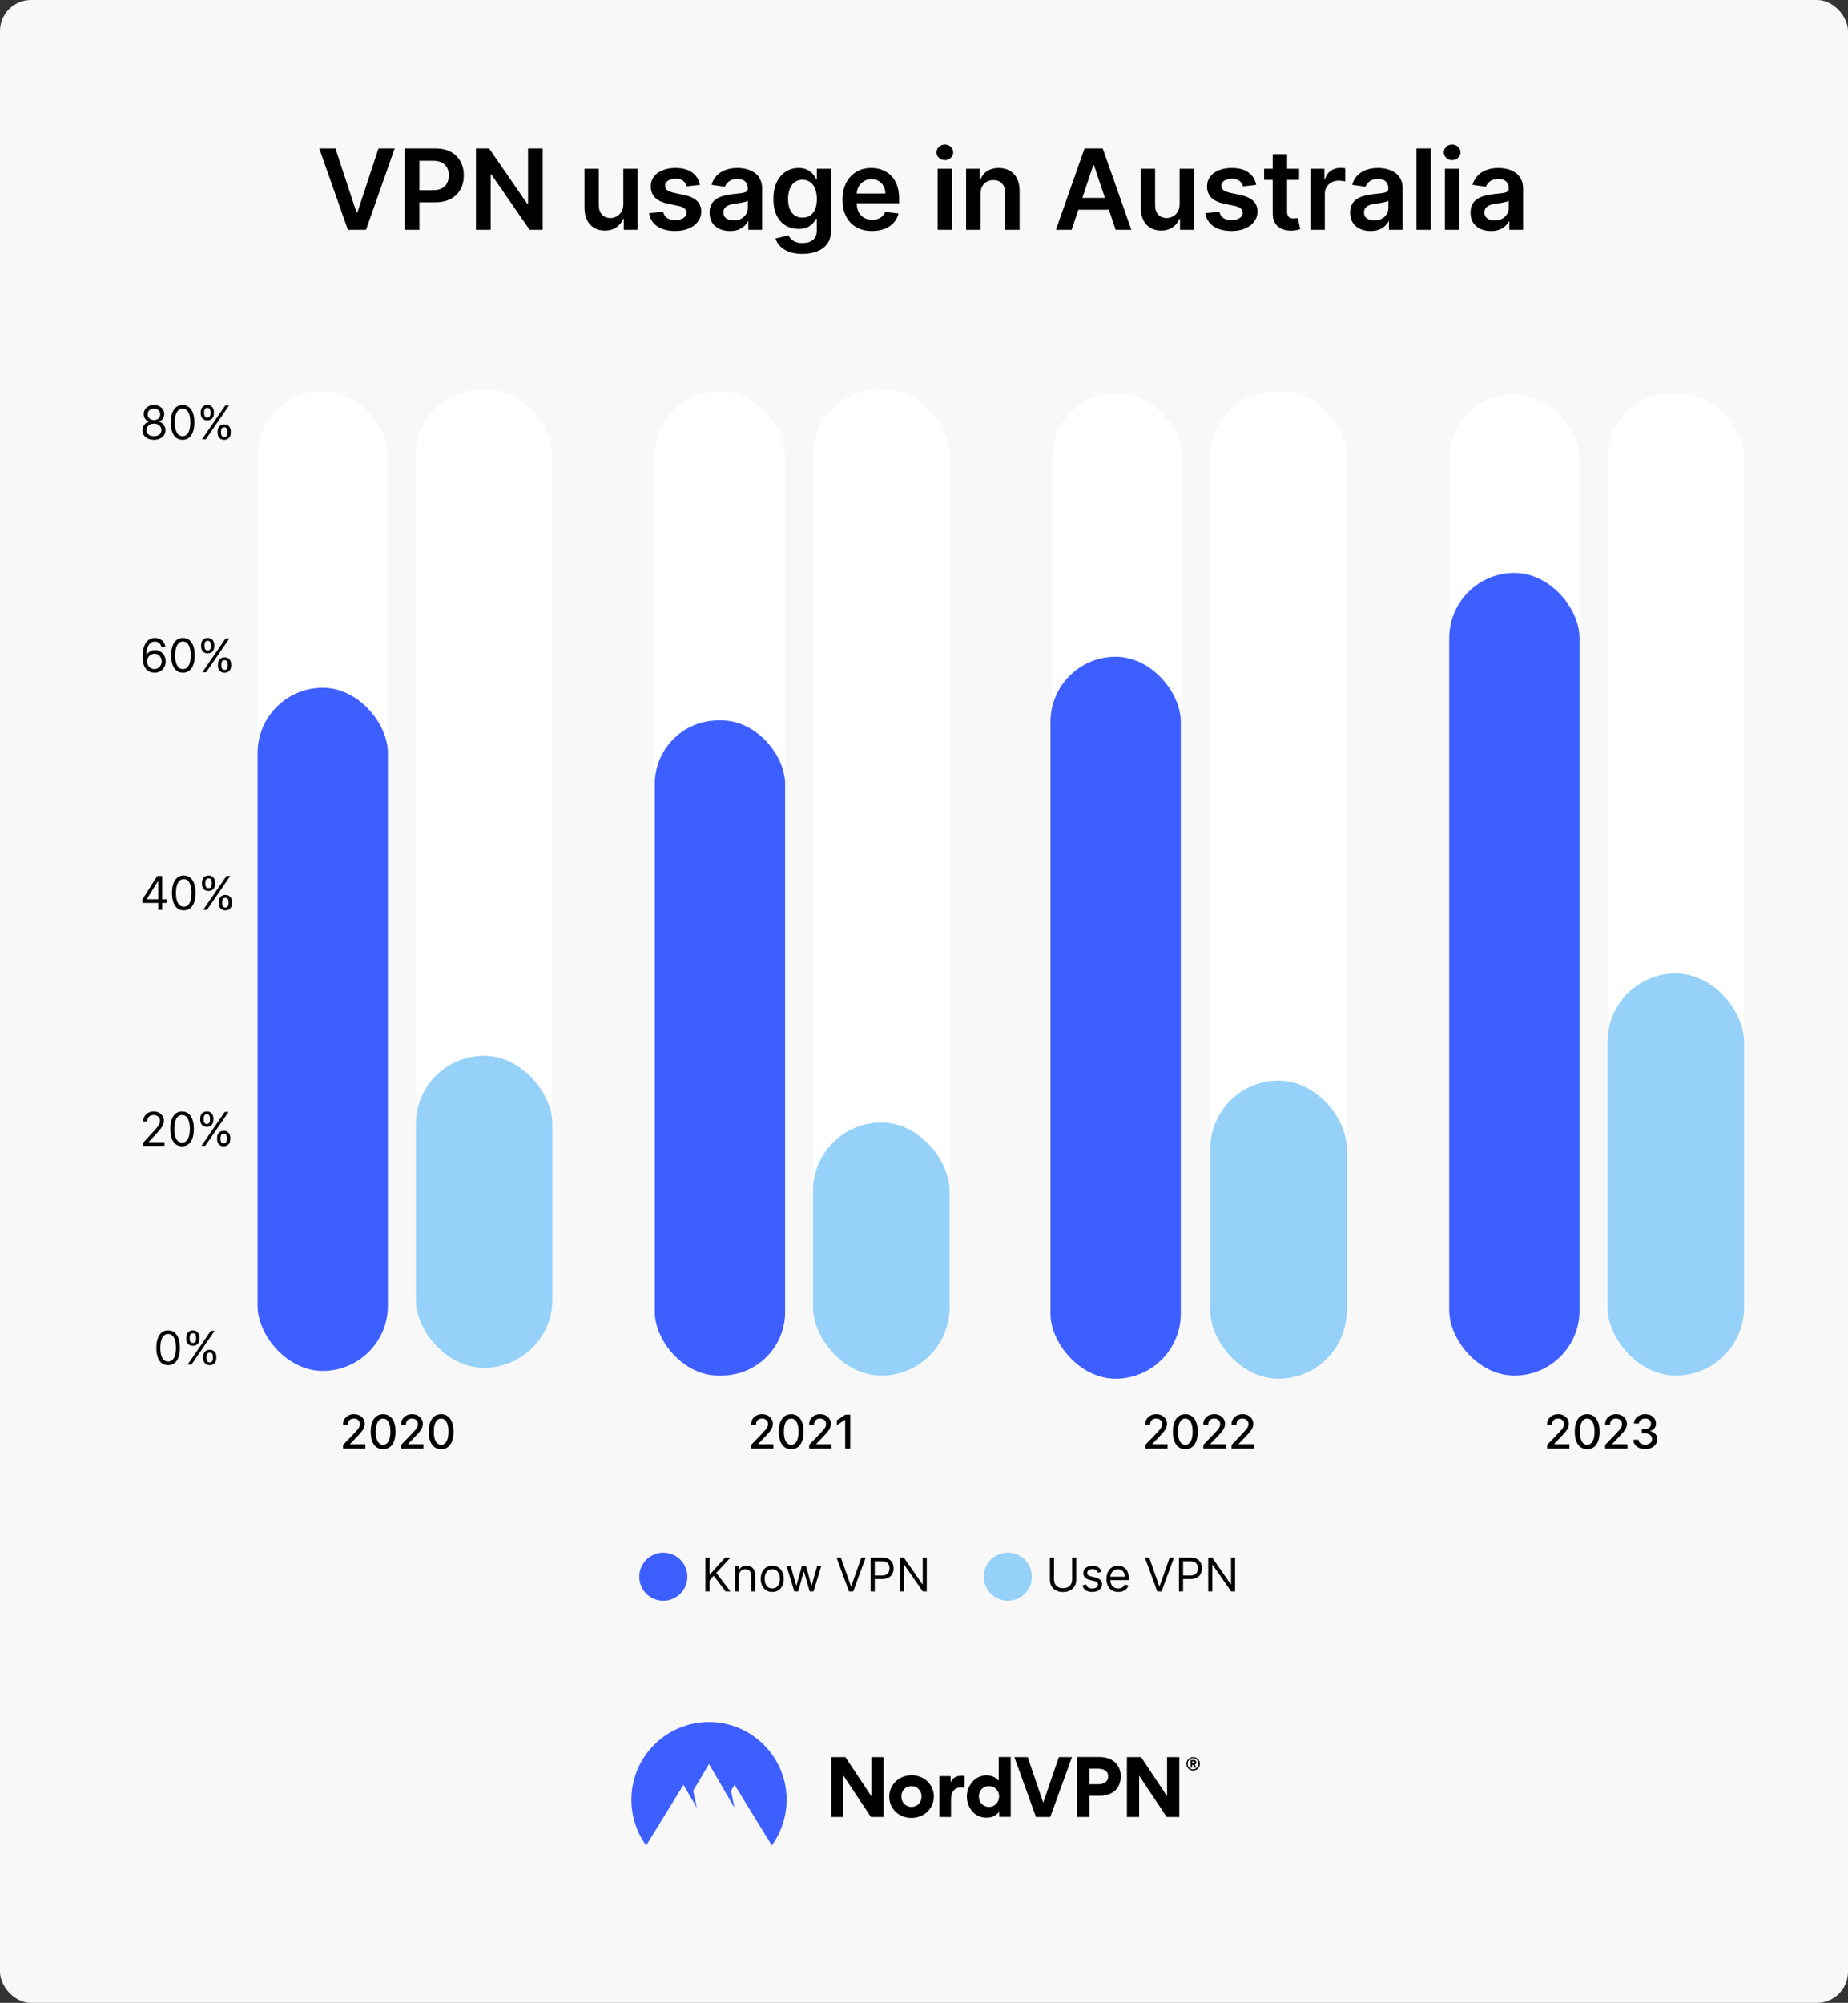 <svg fill="none" height="1290" viewBox="0 0 1191 1290" width="1191" xmlns="http://www.w3.org/2000/svg"><rect x="0" y="0" width="1191" height="1290" fill="#333333" stroke="none"/><rect fill="#f8f8f8" height="1290" rx="20" width="1191"/><path d="M216.17 95.636 229.798 136.852H230.335L243.938 95.636H254.369L235.909 148H224.199L205.764 95.636H216.17ZM260.834 148V95.636H280.471C284.493 95.636 287.868 96.386 290.596 97.886 293.34 99.386 295.411 101.449 296.809 104.074 298.224 106.682 298.931 109.648 298.931 112.972 298.931 116.33 298.224 119.312 296.809 121.92 295.394 124.528 293.306 126.582 290.545 128.082 287.783 129.565 284.383 130.307 280.343 130.307H267.329V122.509H279.064C281.417 122.509 283.343 122.099 284.843 121.281 286.343 120.463 287.451 119.338 288.167 117.906 288.9 116.474 289.266 114.83 289.266 112.972 289.266 111.114 288.9 109.477 288.167 108.062 287.451 106.648 286.334 105.548 284.817 104.764 283.317 103.963 281.383 103.562 279.013 103.562H270.32V148H260.834ZM349.77 95.636V148H341.332L316.659 112.332H316.224V148H306.738V95.636H315.227L339.875 131.33H340.335V95.636H349.77ZM401.723 131.483V108.727H410.979V148H402.004V141.02H401.595C400.709 143.219 399.251 145.017 397.223 146.415 395.212 147.812 392.732 148.511 389.783 148.511 387.209 148.511 384.933 147.94 382.956 146.798 380.996 145.639 379.462 143.96 378.354 141.761 377.246 139.545 376.692 136.869 376.692 133.733V108.727H385.947V132.301C385.947 134.79 386.629 136.767 387.993 138.233 389.357 139.699 391.146 140.432 393.362 140.432 394.726 140.432 396.047 140.099 397.325 139.435 398.604 138.77 399.652 137.781 400.47 136.469 401.305 135.139 401.723 133.477 401.723 131.483ZM451.104 119.108 442.667 120.028C442.428 119.176 442.01 118.375 441.414 117.625 440.834 116.875 440.05 116.27 439.062 115.81 438.073 115.349 436.863 115.119 435.431 115.119 433.505 115.119 431.885 115.537 430.573 116.372 429.277 117.207 428.638 118.29 428.655 119.619 428.638 120.761 429.056 121.69 429.908 122.406 430.777 123.122 432.209 123.71 434.204 124.17L440.902 125.602C444.618 126.403 447.38 127.673 449.187 129.412 451.01 131.151 451.931 133.426 451.948 136.239 451.931 138.71 451.206 140.892 449.775 142.784 448.36 144.659 446.391 146.125 443.868 147.182 441.346 148.239 438.448 148.767 435.175 148.767 430.368 148.767 426.499 147.761 423.567 145.75 420.635 143.722 418.888 140.901 418.326 137.287L427.351 136.418C427.76 138.19 428.63 139.528 429.959 140.432 431.289 141.335 433.019 141.787 435.15 141.787 437.349 141.787 439.113 141.335 440.442 140.432 441.789 139.528 442.462 138.412 442.462 137.082 442.462 135.957 442.027 135.028 441.158 134.295 440.306 133.562 438.976 133 437.17 132.608L430.471 131.202C426.704 130.418 423.917 129.097 422.11 127.239 420.303 125.364 419.408 122.994 419.425 120.131 419.408 117.71 420.064 115.614 421.394 113.841 422.741 112.051 424.607 110.67 426.993 109.699 429.397 108.71 432.167 108.216 435.303 108.216 439.905 108.216 443.527 109.196 446.17 111.156 448.829 113.116 450.474 115.767 451.104 119.108ZM470.449 148.793C467.961 148.793 465.719 148.349 463.725 147.463 461.747 146.56 460.179 145.23 459.02 143.474 457.878 141.719 457.307 139.554 457.307 136.98 457.307 134.764 457.716 132.932 458.534 131.483 459.353 130.034 460.469 128.875 461.884 128.006 463.299 127.136 464.892 126.48 466.665 126.037 468.455 125.577 470.304 125.244 472.213 125.04 474.515 124.801 476.381 124.588 477.813 124.401 479.245 124.196 480.284 123.889 480.932 123.48 481.597 123.054 481.929 122.398 481.929 121.511V121.358C481.929 119.432 481.358 117.94 480.216 116.884 479.074 115.827 477.429 115.298 475.282 115.298 473.015 115.298 471.216 115.793 469.887 116.781 468.574 117.77 467.688 118.937 467.228 120.284L458.586 119.057C459.267 116.67 460.392 114.676 461.961 113.074 463.529 111.455 465.446 110.244 467.713 109.443 469.98 108.625 472.486 108.216 475.23 108.216 477.122 108.216 479.006 108.438 480.881 108.881 482.756 109.324 484.469 110.057 486.02 111.08 487.571 112.085 488.816 113.457 489.753 115.196 490.708 116.935 491.185 119.108 491.185 121.716V148H482.287V142.605H481.98C481.418 143.696 480.625 144.719 479.603 145.673 478.597 146.611 477.327 147.369 475.793 147.949 474.276 148.511 472.495 148.793 470.449 148.793ZM472.853 141.991C474.711 141.991 476.321 141.625 477.685 140.892 479.049 140.142 480.097 139.153 480.83 137.926 481.58 136.699 481.955 135.361 481.955 133.912V129.284C481.665 129.523 481.171 129.744 480.472 129.949 479.79 130.153 479.023 130.332 478.171 130.486 477.319 130.639 476.475 130.776 475.64 130.895 474.804 131.014 474.08 131.116 473.466 131.202 472.086 131.389 470.85 131.696 469.759 132.122 468.668 132.548 467.807 133.145 467.176 133.912 466.546 134.662 466.23 135.634 466.23 136.827 466.23 138.531 466.853 139.818 468.097 140.688 469.341 141.557 470.926 141.991 472.853 141.991ZM517.139 163.545C513.816 163.545 510.96 163.094 508.574 162.19 506.188 161.304 504.27 160.111 502.821 158.611 501.372 157.111 500.367 155.449 499.804 153.625L508.139 151.605C508.514 152.372 509.06 153.131 509.776 153.881 510.492 154.648 511.455 155.278 512.665 155.773 513.892 156.284 515.435 156.54 517.293 156.54 519.918 156.54 522.091 155.901 523.813 154.622 525.534 153.361 526.395 151.281 526.395 148.384V140.943H525.935C525.458 141.898 524.759 142.878 523.838 143.884 522.935 144.889 521.733 145.733 520.233 146.415 518.75 147.097 516.884 147.438 514.634 147.438 511.617 147.438 508.881 146.73 506.426 145.315 503.989 143.884 502.046 141.753 500.597 138.923 499.165 136.077 498.449 132.514 498.449 128.236 498.449 123.923 499.165 120.284 500.597 117.318 502.046 114.335 503.997 112.077 506.452 110.543 508.906 108.991 511.642 108.216 514.659 108.216 516.96 108.216 518.852 108.608 520.335 109.392 521.835 110.159 523.029 111.088 523.915 112.179 524.801 113.253 525.475 114.267 525.935 115.222H526.446V108.727H535.574V148.639C535.574 151.997 534.773 154.776 533.171 156.974 531.568 159.173 529.378 160.818 526.6 161.909 523.821 163 520.668 163.545 517.139 163.545ZM517.216 140.176C519.176 140.176 520.847 139.699 522.227 138.744 523.608 137.79 524.656 136.418 525.372 134.628 526.088 132.838 526.446 130.69 526.446 128.185 526.446 125.713 526.088 123.548 525.372 121.69 524.673 119.832 523.634 118.392 522.253 117.369 520.889 116.33 519.21 115.81 517.216 115.81 515.154 115.81 513.432 116.347 512.051 117.42 510.671 118.494 509.631 119.969 508.932 121.844 508.233 123.702 507.884 125.815 507.884 128.185 507.884 130.588 508.233 132.693 508.932 134.5 509.648 136.29 510.696 137.687 512.077 138.693 513.475 139.682 515.188 140.176 517.216 140.176ZM562.014 148.767C558.077 148.767 554.676 147.949 551.812 146.312 548.966 144.659 546.776 142.324 545.241 139.307 543.707 136.273 542.94 132.702 542.94 128.594 542.94 124.554 543.707 121.009 545.241 117.957 546.793 114.889 548.957 112.503 551.736 110.798 554.514 109.077 557.778 108.216 561.528 108.216 563.949 108.216 566.233 108.608 568.381 109.392 570.545 110.159 572.455 111.352 574.108 112.972 575.778 114.591 577.091 116.653 578.045 119.159 579 121.648 579.477 124.614 579.477 128.057V130.895H547.287V124.656H570.605C570.588 122.884 570.205 121.307 569.455 119.926 568.705 118.528 567.656 117.429 566.31 116.628 564.98 115.827 563.429 115.426 561.656 115.426 559.764 115.426 558.102 115.886 556.67 116.807 555.239 117.71 554.122 118.903 553.321 120.386 552.537 121.852 552.136 123.463 552.119 125.219V130.665C552.119 132.949 552.537 134.909 553.372 136.545 554.207 138.165 555.375 139.409 556.875 140.278 558.375 141.131 560.131 141.557 562.142 141.557 563.489 141.557 564.707 141.369 565.798 140.994 566.889 140.602 567.835 140.031 568.636 139.281 569.437 138.531 570.043 137.602 570.452 136.494L579.094 137.466C578.548 139.75 577.508 141.744 575.974 143.449 574.457 145.136 572.514 146.449 570.145 147.386 567.776 148.307 565.065 148.767 562.014 148.767ZM604.303 148V108.727H613.559V148H604.303ZM608.956 103.153C607.49 103.153 606.229 102.668 605.172 101.696 604.115 100.707 603.587 99.523 603.587 98.142 603.587 96.744 604.115 95.56 605.172 94.588 606.229 93.599 607.49 93.105 608.956 93.105 610.439 93.105 611.701 93.599 612.74 94.588 613.797 95.56 614.326 96.744 614.326 98.142 614.326 99.523 613.797 100.707 612.74 101.696 611.701 102.668 610.439 103.153 608.956 103.153ZM631.9 124.989V148H622.644V108.727H631.491V115.401H631.951C632.855 113.202 634.295 111.455 636.272 110.159 638.266 108.864 640.73 108.216 643.661 108.216 646.372 108.216 648.732 108.795 650.744 109.955 652.772 111.114 654.34 112.793 655.448 114.991 656.573 117.19 657.127 119.858 657.11 122.994V148H647.855V124.426C647.855 121.801 647.173 119.747 645.809 118.264 644.462 116.781 642.596 116.04 640.21 116.04 638.59 116.04 637.15 116.398 635.889 117.114 634.644 117.812 633.664 118.827 632.948 120.156 632.249 121.486 631.9 123.097 631.9 124.989ZM690.648 148H680.523L698.958 95.636H710.668L729.128 148H719.003L705.018 106.375H704.608L690.648 148ZM690.981 127.469H718.594V135.088H690.981V127.469ZM760.216 131.483V108.727H769.471V148H760.497V141.02H760.088C759.201 143.219 757.744 145.017 755.716 146.415 753.704 147.812 751.224 148.511 748.275 148.511 745.701 148.511 743.426 147.94 741.448 146.798 739.488 145.639 737.954 143.96 736.846 141.761 735.738 139.545 735.184 136.869 735.184 133.733V108.727H744.44V132.301C744.44 134.79 745.122 136.767 746.485 138.233 747.849 139.699 749.639 140.432 751.855 140.432 753.218 140.432 754.539 140.099 755.818 139.435 757.096 138.77 758.144 137.781 758.963 136.469 759.798 135.139 760.216 133.477 760.216 131.483ZM809.597 119.108 801.159 120.028C800.921 119.176 800.503 118.375 799.906 117.625 799.327 116.875 798.543 116.27 797.554 115.81 796.565 115.349 795.355 115.119 793.923 115.119 791.997 115.119 790.378 115.537 789.065 116.372 787.77 117.207 787.131 118.29 787.148 119.619 787.131 120.761 787.548 121.69 788.401 122.406 789.27 123.122 790.702 123.71 792.696 124.17L799.395 125.602C803.111 126.403 805.872 127.673 807.679 129.412 809.503 131.151 810.423 133.426 810.44 136.239 810.423 138.71 809.699 140.892 808.267 142.784 806.852 144.659 804.884 146.125 802.361 147.182 799.838 148.239 796.94 148.767 793.668 148.767 788.861 148.767 784.992 147.761 782.06 145.75 779.128 143.722 777.381 140.901 776.818 137.287L785.844 136.418C786.253 138.19 787.122 139.528 788.452 140.432 789.781 141.335 791.511 141.787 793.642 141.787 795.841 141.787 797.605 141.335 798.935 140.432 800.281 139.528 800.955 138.412 800.955 137.082 800.955 135.957 800.52 135.028 799.651 134.295 798.798 133.562 797.469 133 795.662 132.608L788.963 131.202C785.196 130.418 782.409 129.097 780.602 127.239 778.796 125.364 777.901 122.994 777.918 120.131 777.901 117.71 778.557 115.614 779.886 113.841 781.233 112.051 783.1 110.67 785.486 109.699 787.889 108.71 790.659 108.216 793.796 108.216 798.398 108.216 802.02 109.196 804.662 111.156 807.321 113.116 808.966 115.767 809.597 119.108ZM837.251 108.727V115.886H814.675V108.727H837.251ZM820.249 99.318H829.504V136.188C829.504 137.432 829.692 138.386 830.067 139.051 830.459 139.699 830.97 140.142 831.601 140.381 832.231 140.619 832.93 140.739 833.697 140.739 834.277 140.739 834.805 140.696 835.283 140.611 835.777 140.526 836.152 140.449 836.408 140.381L837.967 147.616C837.473 147.787 836.766 147.974 835.845 148.179 834.942 148.384 833.834 148.503 832.521 148.537 830.203 148.605 828.115 148.256 826.257 147.489 824.399 146.705 822.925 145.494 821.834 143.858 820.76 142.222 820.231 140.176 820.249 137.722V99.318ZM844.56 148V108.727H853.535V115.273H853.944C854.66 113.006 855.887 111.259 857.625 110.031 859.381 108.787 861.384 108.165 863.634 108.165 864.145 108.165 864.716 108.19 865.347 108.241 865.995 108.276 866.532 108.335 866.958 108.42V116.935C866.566 116.798 865.944 116.679 865.091 116.577 864.256 116.457 863.446 116.398 862.662 116.398 860.975 116.398 859.458 116.764 858.111 117.497 856.782 118.213 855.733 119.21 854.966 120.489 854.199 121.767 853.816 123.241 853.816 124.912V148H844.56ZM883.273 148.793C880.784 148.793 878.543 148.349 876.549 147.463 874.571 146.56 873.003 145.23 871.844 143.474 870.702 141.719 870.131 139.554 870.131 136.98 870.131 134.764 870.54 132.932 871.358 131.483 872.176 130.034 873.293 128.875 874.708 128.006 876.122 127.136 877.716 126.48 879.489 126.037 881.279 125.577 883.128 125.244 885.037 125.04 887.338 124.801 889.205 124.588 890.637 124.401 892.068 124.196 893.108 123.889 893.756 123.48 894.421 123.054 894.753 122.398 894.753 121.511V121.358C894.753 119.432 894.182 117.94 893.04 116.884 891.898 115.827 890.253 115.298 888.105 115.298 885.838 115.298 884.04 115.793 882.711 116.781 881.398 117.77 880.512 118.937 880.051 120.284L871.409 119.057C872.091 116.67 873.216 114.676 874.784 113.074 876.353 111.455 878.27 110.244 880.537 109.443 882.804 108.625 885.31 108.216 888.054 108.216 889.946 108.216 891.83 108.438 893.705 108.881 895.58 109.324 897.293 110.057 898.844 111.08 900.395 112.085 901.639 113.457 902.577 115.196 903.532 116.935 904.009 119.108 904.009 121.716V148H895.111V142.605H894.804C894.242 143.696 893.449 144.719 892.426 145.673 891.421 146.611 890.151 147.369 888.617 147.949 887.1 148.511 885.318 148.793 883.273 148.793ZM885.676 141.991C887.534 141.991 889.145 141.625 890.509 140.892 891.872 140.142 892.921 139.153 893.654 137.926 894.404 136.699 894.779 135.361 894.779 133.912V129.284C894.489 129.523 893.995 129.744 893.296 129.949 892.614 130.153 891.847 130.332 890.995 130.486 890.142 130.639 889.299 130.776 888.463 130.895 887.628 131.014 886.904 131.116 886.29 131.202 884.909 131.389 883.674 131.696 882.583 132.122 881.492 132.548 880.631 133.145 880 133.912 879.37 134.662 879.054 135.634 879.054 136.827 879.054 138.531 879.676 139.818 880.921 140.688 882.165 141.557 883.75 141.991 885.676 141.991ZM922.139 95.636V148H912.884V95.636H922.139ZM931.225 148V108.727H940.481V148H931.225ZM935.878 103.153C934.413 103.153 933.151 102.668 932.094 101.696 931.038 100.707 930.509 99.523 930.509 98.142 930.509 96.744 931.038 95.56 932.094 94.588 933.151 93.599 934.413 93.105 935.878 93.105 937.361 93.105 938.623 93.599 939.663 94.588 940.719 95.56 941.248 96.744 941.248 98.142 941.248 99.523 940.719 100.707 939.663 101.696 938.623 102.668 937.361 103.153 935.878 103.153ZM960.868 148.793C958.379 148.793 956.137 148.349 954.143 147.463 952.166 146.56 950.598 145.23 949.439 143.474 948.297 141.719 947.726 139.554 947.726 136.98 947.726 134.764 948.135 132.932 948.953 131.483 949.771 130.034 950.887 128.875 952.302 128.006 953.717 127.136 955.311 126.48 957.084 126.037 958.873 125.577 960.723 125.244 962.632 125.04 964.933 124.801 966.799 124.588 968.231 124.401 969.663 124.196 970.703 123.889 971.351 123.48 972.015 123.054 972.348 122.398 972.348 121.511V121.358C972.348 119.432 971.777 117.94 970.635 116.884 969.493 115.827 967.848 115.298 965.7 115.298 963.433 115.298 961.635 115.793 960.305 116.781 958.993 117.77 958.106 118.937 957.646 120.284L949.004 119.057C949.686 116.67 950.811 114.676 952.379 113.074 953.947 111.455 955.865 110.244 958.132 109.443 960.399 108.625 962.905 108.216 965.649 108.216 967.541 108.216 969.424 108.438 971.299 108.881 973.174 109.324 974.887 110.057 976.439 111.08 977.99 112.085 979.234 113.457 980.172 115.196 981.126 116.935 981.603 119.108 981.603 121.716V148H972.706V142.605H972.399C971.836 143.696 971.044 144.719 970.021 145.673 969.015 146.611 967.745 147.369 966.211 147.949 964.694 148.511 962.913 148.793 960.868 148.793ZM963.271 141.991C965.129 141.991 966.74 141.625 968.103 140.892 969.467 140.142 970.515 139.153 971.248 137.926 971.998 136.699 972.373 135.361 972.373 133.912V129.284C972.084 129.523 971.589 129.744 970.89 129.949 970.209 130.153 969.441 130.332 968.589 130.486 967.737 130.639 966.893 130.776 966.058 130.895 965.223 131.014 964.498 131.116 963.885 131.202 962.504 131.389 961.268 131.696 960.177 132.122 959.086 132.548 958.226 133.145 957.595 133.912 956.964 134.662 956.649 135.634 956.649 136.827 956.649 138.531 957.271 139.818 958.515 140.688 959.76 141.557 961.345 141.991 963.271 141.991Z" fill="#000000"/><path d="M221.099 933V930.614L228.482 922.964C229.27 922.134 229.92 921.406 230.431 920.781 230.95 920.148 231.337 919.548 231.592 918.98 231.848 918.412 231.976 917.808 231.976 917.169 231.976 916.445 231.805 915.82 231.464 915.294 231.124 914.761 230.658 914.353 230.069 914.069 229.479 913.778 228.815 913.632 228.077 913.632 227.295 913.632 226.614 913.792 226.031 914.112 225.449 914.431 225.001 914.882 224.689 915.464 224.376 916.047 224.22 916.729 224.22 917.51H221.077C221.077 916.182 221.383 915.021 221.994 914.026 222.604 913.032 223.442 912.261 224.508 911.714 225.573 911.161 226.784 910.884 228.141 910.884 229.511 910.884 230.719 911.157 231.763 911.704 232.814 912.244 233.634 912.982 234.224 913.92 234.813 914.85 235.108 915.901 235.108 917.073 235.108 917.883 234.955 918.675 234.65 919.449 234.352 920.223 233.83 921.086 233.084 922.038 232.338 922.982 231.301 924.129 229.973 925.479L225.637 930.017V930.177H235.46V933H221.099ZM246.913 933.362C245.23 933.355 243.792 932.911 242.598 932.031 241.405 931.15 240.493 929.868 239.86 928.185 239.228 926.501 238.912 924.474 238.912 922.102 238.912 919.737 239.228 917.716 239.86 916.04 240.5 914.364 241.416 913.085 242.609 912.205 243.809 911.324 245.244 910.884 246.913 910.884 248.582 910.884 250.013 911.327 251.206 912.215 252.4 913.096 253.312 914.374 253.944 916.05 254.583 917.719 254.903 919.737 254.903 922.102 254.903 924.481 254.587 926.512 253.955 928.195 253.323 929.871 252.41 931.153 251.217 932.041 250.024 932.922 248.589 933.362 246.913 933.362ZM246.913 930.518C248.39 930.518 249.544 929.797 250.375 928.355 251.213 926.913 251.632 924.829 251.632 922.102 251.632 920.29 251.441 918.76 251.057 917.51 250.681 916.253 250.137 915.301 249.427 914.655 248.724 914.001 247.886 913.675 246.913 913.675 245.443 913.675 244.289 914.399 243.451 915.848 242.613 917.297 242.19 919.381 242.183 922.102 242.183 923.92 242.371 925.457 242.748 926.714 243.131 927.964 243.674 928.913 244.378 929.559 245.081 930.198 245.926 930.518 246.913 930.518ZM258.502 933V930.614L265.885 922.964C266.674 922.134 267.323 921.406 267.835 920.781 268.353 920.148 268.74 919.548 268.996 918.98 269.252 918.412 269.38 917.808 269.38 917.169 269.38 916.445 269.209 915.82 268.868 915.294 268.527 914.761 268.062 914.353 267.473 914.069 266.883 913.778 266.219 913.632 265.48 913.632 264.699 913.632 264.017 913.792 263.435 914.112 262.853 914.431 262.405 914.882 262.093 915.464 261.78 916.047 261.624 916.729 261.624 917.51H258.481C258.481 916.182 258.786 915.021 259.397 914.026 260.008 913.032 260.846 912.261 261.911 911.714 262.977 911.161 264.188 910.884 265.544 910.884 266.915 910.884 268.122 911.157 269.166 911.704 270.218 912.244 271.038 912.982 271.627 913.92 272.217 914.85 272.512 915.901 272.512 917.073 272.512 917.883 272.359 918.675 272.054 919.449 271.755 920.223 271.233 921.086 270.487 922.038 269.742 922.982 268.705 924.129 267.377 925.479L263.041 930.017V930.177H272.863V933H258.502ZM284.317 933.362C282.633 933.355 281.195 932.911 280.002 932.031 278.809 931.15 277.896 929.868 277.264 928.185 276.632 926.501 276.316 924.474 276.316 922.102 276.316 919.737 276.632 917.716 277.264 916.04 277.903 914.364 278.82 913.085 280.013 912.205 281.213 911.324 282.648 910.884 284.317 910.884 285.986 910.884 287.417 911.327 288.61 912.215 289.803 913.096 290.716 914.374 291.348 916.05 291.987 917.719 292.307 919.737 292.307 922.102 292.307 924.481 291.991 926.512 291.359 928.195 290.727 929.871 289.814 931.153 288.621 932.041 287.428 932.922 285.993 933.362 284.317 933.362ZM284.317 930.518C285.794 930.518 286.948 929.797 287.779 928.355 288.617 926.913 289.036 924.829 289.036 922.102 289.036 920.29 288.844 918.76 288.461 917.51 288.084 916.253 287.541 915.301 286.831 914.655 286.128 914.001 285.29 913.675 284.317 913.675 282.847 913.675 281.692 914.399 280.854 915.848 280.016 917.297 279.594 919.381 279.587 922.102 279.587 923.92 279.775 925.457 280.151 926.714 280.535 927.964 281.078 928.913 281.781 929.559 282.484 930.198 283.329 930.518 284.317 930.518Z" fill="#000000"/><path d="M484.099 933V930.614L491.482 922.964C492.27 922.134 492.92 921.406 493.431 920.781 493.95 920.148 494.337 919.548 494.592 918.98 494.848 918.412 494.976 917.808 494.976 917.169 494.976 916.445 494.805 915.82 494.464 915.294 494.124 914.761 493.658 914.353 493.069 914.069 492.479 913.778 491.815 913.632 491.077 913.632 490.295 913.632 489.614 913.792 489.031 914.112 488.449 914.431 488.001 914.882 487.689 915.464 487.376 916.047 487.22 916.729 487.22 917.51H484.077C484.077 916.182 484.383 915.021 484.994 914.026 485.604 913.032 486.442 912.261 487.508 911.714 488.573 911.161 489.784 910.884 491.141 910.884 492.511 910.884 493.719 911.157 494.763 911.704 495.814 912.244 496.634 912.982 497.224 913.92 497.813 914.85 498.108 915.901 498.108 917.073 498.108 917.883 497.955 918.675 497.65 919.449 497.352 920.223 496.83 921.086 496.084 922.038 495.338 922.982 494.301 924.129 492.973 925.479L488.637 930.017V930.177H498.46V933H484.099ZM509.913 933.362C508.23 933.355 506.792 932.911 505.598 932.031 504.405 931.15 503.493 929.868 502.86 928.185 502.228 926.501 501.912 924.474 501.912 922.102 501.912 919.737 502.228 917.716 502.86 916.04 503.5 914.364 504.416 913.085 505.609 912.205 506.809 911.324 508.244 910.884 509.913 910.884 511.582 910.884 513.013 911.327 514.206 912.215 515.4 913.096 516.312 914.374 516.944 916.05 517.583 917.719 517.903 919.737 517.903 922.102 517.903 924.481 517.587 926.512 516.955 928.195 516.323 929.871 515.41 931.153 514.217 932.041 513.024 932.922 511.589 933.362 509.913 933.362ZM509.913 930.518C511.39 930.518 512.544 929.797 513.375 928.355 514.213 926.913 514.632 924.829 514.632 922.102 514.632 920.29 514.441 918.76 514.057 917.51 513.681 916.253 513.137 915.301 512.427 914.655 511.724 914.001 510.886 913.675 509.913 913.675 508.443 913.675 507.289 914.399 506.451 915.848 505.613 917.297 505.19 919.381 505.183 922.102 505.183 923.92 505.371 925.457 505.748 926.714 506.131 927.964 506.674 928.913 507.378 929.559 508.081 930.198 508.926 930.518 509.913 930.518ZM521.502 933V930.614L528.885 922.964C529.674 922.134 530.323 921.406 530.835 920.781 531.353 920.148 531.74 919.548 531.996 918.98 532.252 918.412 532.38 917.808 532.38 917.169 532.38 916.445 532.209 915.82 531.868 915.294 531.527 914.761 531.062 914.353 530.473 914.069 529.883 913.778 529.219 913.632 528.48 913.632 527.699 913.632 527.017 913.792 526.435 914.112 525.853 914.431 525.405 914.882 525.093 915.464 524.78 916.047 524.624 916.729 524.624 917.51H521.481C521.481 916.182 521.786 915.021 522.397 914.026 523.008 913.032 523.846 912.261 524.911 911.714 525.977 911.161 527.188 910.884 528.544 910.884 529.915 910.884 531.122 911.157 532.166 911.704 533.218 912.244 534.038 912.982 534.627 913.92 535.217 914.85 535.512 915.901 535.512 917.073 535.512 917.883 535.359 918.675 535.054 919.449 534.755 920.223 534.233 921.086 533.487 922.038 532.742 922.982 531.705 924.129 530.377 925.479L526.041 930.017V930.177H535.863V933H521.502ZM547.999 911.182V933H544.696V914.484H544.568L539.348 917.893V914.74L544.792 911.182H547.999Z" fill="#000000"/><path d="M738.099 933V930.614L745.482 922.964C746.27 922.134 746.92 921.406 747.431 920.781 747.95 920.148 748.337 919.548 748.592 918.98 748.848 918.412 748.976 917.808 748.976 917.169 748.976 916.445 748.805 915.82 748.464 915.294 748.124 914.761 747.658 914.353 747.069 914.069 746.479 913.778 745.815 913.632 745.077 913.632 744.295 913.632 743.614 913.792 743.031 914.112 742.449 914.431 742.001 914.882 741.689 915.464 741.376 916.047 741.22 916.729 741.22 917.51H738.077C738.077 916.182 738.383 915.021 738.994 914.026 739.604 913.032 740.442 912.261 741.508 911.714 742.573 911.161 743.784 910.884 745.141 910.884 746.511 910.884 747.719 911.157 748.763 911.704 749.814 912.244 750.634 912.982 751.224 913.92 751.813 914.85 752.108 915.901 752.108 917.073 752.108 917.883 751.955 918.675 751.65 919.449 751.352 920.223 750.83 921.086 750.084 922.038 749.338 922.982 748.301 924.129 746.973 925.479L742.637 930.017V930.177H752.46V933H738.099ZM763.913 933.362C762.23 933.355 760.792 932.911 759.598 932.031 758.405 931.15 757.493 929.868 756.86 928.185 756.228 926.501 755.912 924.474 755.912 922.102 755.912 919.737 756.228 917.716 756.86 916.04 757.5 914.364 758.416 913.085 759.609 912.205 760.809 911.324 762.244 910.884 763.913 910.884 765.582 910.884 767.013 911.327 768.206 912.215 769.4 913.096 770.312 914.374 770.944 916.05 771.583 917.719 771.903 919.737 771.903 922.102 771.903 924.481 771.587 926.512 770.955 928.195 770.323 929.871 769.41 931.153 768.217 932.041 767.024 932.922 765.589 933.362 763.913 933.362ZM763.913 930.518C765.39 930.518 766.544 929.797 767.375 928.355 768.213 926.913 768.632 924.829 768.632 922.102 768.632 920.29 768.441 918.76 768.057 917.51 767.681 916.253 767.137 915.301 766.427 914.655 765.724 914.001 764.886 913.675 763.913 913.675 762.443 913.675 761.289 914.399 760.451 915.848 759.613 917.297 759.19 919.381 759.183 922.102 759.183 923.92 759.371 925.457 759.748 926.714 760.131 927.964 760.674 928.913 761.378 929.559 762.081 930.198 762.926 930.518 763.913 930.518ZM775.502 933V930.614L782.885 922.964C783.674 922.134 784.323 921.406 784.835 920.781 785.353 920.148 785.74 919.548 785.996 918.98 786.252 918.412 786.38 917.808 786.38 917.169 786.38 916.445 786.209 915.82 785.868 915.294 785.527 914.761 785.062 914.353 784.473 914.069 783.883 913.778 783.219 913.632 782.48 913.632 781.699 913.632 781.017 913.792 780.435 914.112 779.853 914.431 779.405 914.882 779.093 915.464 778.78 916.047 778.624 916.729 778.624 917.51H775.481C775.481 916.182 775.786 915.021 776.397 914.026 777.008 913.032 777.846 912.261 778.911 911.714 779.977 911.161 781.188 910.884 782.544 910.884 783.915 910.884 785.122 911.157 786.166 911.704 787.218 912.244 788.038 912.982 788.627 913.92 789.217 914.85 789.512 915.901 789.512 917.073 789.512 917.883 789.359 918.675 789.054 919.449 788.755 920.223 788.233 921.086 787.487 922.038 786.742 922.982 785.705 924.129 784.377 925.479L780.041 930.017V930.177H789.863V933H775.502ZM793.721 933V930.614L801.104 922.964C801.892 922.134 802.542 921.406 803.053 920.781 803.572 920.148 803.959 919.548 804.214 918.98 804.47 918.412 804.598 917.808 804.598 917.169 804.598 916.445 804.428 915.82 804.087 915.294 803.746 914.761 803.28 914.353 802.691 914.069 802.102 913.778 801.437 913.632 800.699 913.632 799.918 913.632 799.236 913.792 798.653 914.112 798.071 914.431 797.624 914.882 797.311 915.464 796.999 916.047 796.842 916.729 796.842 917.51H793.7C793.7 916.182 794.005 915.021 794.616 914.026 795.227 913.032 796.065 912.261 797.13 911.714 798.195 911.161 799.406 910.884 800.763 910.884 802.133 910.884 803.341 911.157 804.385 911.704 805.436 912.244 806.256 912.982 806.846 913.92 807.435 914.85 807.73 915.901 807.73 917.073 807.73 917.883 807.577 918.675 807.272 919.449 806.974 920.223 806.452 921.086 805.706 922.038 804.96 922.982 803.923 924.129 802.595 925.479L798.259 930.017V930.177H808.082V933H793.721Z" fill="#000000"/><path d="M997.099 933V930.614L1004.48 922.964C1005.27 922.134 1005.92 921.406 1006.43 920.781 1006.95 920.148 1007.34 919.548 1007.59 918.98 1007.85 918.412 1007.98 917.808 1007.98 917.169 1007.98 916.445 1007.81 915.82 1007.46 915.294 1007.12 914.761 1006.66 914.353 1006.07 914.069 1005.48 913.778 1004.82 913.632 1004.08 913.632 1003.3 913.632 1002.61 913.792 1002.03 914.112 1001.45 914.431 1001 914.882 1000.69 915.464 1000.38 916.047 1000.22 916.729 1000.22 917.51H997.077C997.077 916.182 997.383 915.021 997.994 914.026 998.604 913.032 999.442 912.261 1000.51 911.714 1001.57 911.161 1002.78 910.884 1004.14 910.884 1005.51 910.884 1006.72 911.157 1007.76 911.704 1008.81 912.244 1009.63 912.982 1010.22 913.92 1010.81 914.85 1011.11 915.901 1011.11 917.073 1011.11 917.883 1010.96 918.675 1010.65 919.449 1010.35 920.223 1009.83 921.086 1009.08 922.038 1008.34 922.982 1007.3 924.129 1005.97 925.479L1001.64 930.017V930.177H1011.46V933H997.099ZM1022.91 933.362C1021.23 933.355 1019.79 932.911 1018.6 932.031 1017.41 931.15 1016.49 929.868 1015.86 928.185 1015.23 926.501 1014.91 924.474 1014.91 922.102 1014.91 919.737 1015.23 917.716 1015.86 916.04 1016.5 914.364 1017.42 913.085 1018.61 912.205 1019.81 911.324 1021.24 910.884 1022.91 910.884 1024.58 910.884 1026.01 911.327 1027.21 912.215 1028.4 913.096 1029.31 914.374 1029.94 916.05 1030.58 917.719 1030.9 919.737 1030.9 922.102 1030.9 924.481 1030.59 926.512 1029.95 928.195 1029.32 929.871 1028.41 931.153 1027.22 932.041 1026.02 932.922 1024.59 933.362 1022.91 933.362ZM1022.91 930.518C1024.39 930.518 1025.54 929.797 1026.38 928.355 1027.21 926.913 1027.63 924.829 1027.63 922.102 1027.63 920.29 1027.44 918.76 1027.06 917.51 1026.68 916.253 1026.14 915.301 1025.43 914.655 1024.72 914.001 1023.89 913.675 1022.91 913.675 1021.44 913.675 1020.29 914.399 1019.45 915.848 1018.61 917.297 1018.19 919.381 1018.18 922.102 1018.18 923.92 1018.37 925.457 1018.75 926.714 1019.13 927.964 1019.67 928.913 1020.38 929.559 1021.08 930.198 1021.93 930.518 1022.91 930.518ZM1034.5 933V930.614L1041.89 922.964C1042.67 922.134 1043.32 921.406 1043.83 920.781 1044.35 920.148 1044.74 919.548 1045 918.98 1045.25 918.412 1045.38 917.808 1045.38 917.169 1045.38 916.445 1045.21 915.82 1044.87 915.294 1044.53 914.761 1044.06 914.353 1043.47 914.069 1042.88 913.778 1042.22 913.632 1041.48 913.632 1040.7 913.632 1040.02 913.792 1039.43 914.112 1038.85 914.431 1038.41 914.882 1038.09 915.464 1037.78 916.047 1037.62 916.729 1037.62 917.51H1034.48C1034.48 916.182 1034.79 915.021 1035.4 914.026 1036.01 913.032 1036.85 912.261 1037.91 911.714 1038.98 911.161 1040.19 910.884 1041.54 910.884 1042.92 910.884 1044.12 911.157 1045.17 911.704 1046.22 912.244 1047.04 912.982 1047.63 913.92 1048.22 914.85 1048.51 915.901 1048.51 917.073 1048.51 917.883 1048.36 918.675 1048.05 919.449 1047.76 920.223 1047.23 921.086 1046.49 922.038 1045.74 922.982 1044.7 924.129 1043.38 925.479L1039.04 930.017V930.177H1048.86V933H1034.5ZM1060.32 933.298C1058.85 933.298 1057.55 933.046 1056.4 932.542 1055.25 932.038 1054.35 931.338 1053.68 930.443 1053.02 929.541 1052.66 928.497 1052.61 927.311H1055.96C1056 927.957 1056.22 928.518 1056.61 928.994 1057.01 929.463 1057.53 929.825 1058.16 930.081 1058.8 930.337 1059.51 930.464 1060.3 930.464 1061.15 930.464 1061.91 930.315 1062.58 930.017 1063.24 929.719 1063.76 929.303 1064.14 928.771 1064.52 928.231 1064.71 927.609 1064.71 926.906 1064.71 926.175 1064.52 925.532 1064.14 924.978 1063.77 924.417 1063.23 923.977 1062.51 923.657 1061.8 923.337 1060.94 923.178 1059.93 923.178H1058.09V920.493H1059.93C1060.74 920.493 1061.45 920.347 1062.06 920.056 1062.68 919.765 1063.16 919.36 1063.51 918.842 1063.86 918.316 1064.03 917.702 1064.03 916.999 1064.03 916.324 1063.88 915.738 1063.58 915.241 1063.28 914.737 1062.85 914.342 1062.3 914.058 1061.75 913.774 1061.11 913.632 1060.36 913.632 1059.65 913.632 1058.99 913.763 1058.37 914.026 1057.76 914.282 1057.26 914.651 1056.88 915.134 1056.49 915.61 1056.29 916.182 1056.26 916.849H1053.07C1053.11 915.67 1053.46 914.634 1054.12 913.739 1054.78 912.844 1055.66 912.144 1056.76 911.64 1057.85 911.136 1059.07 910.884 1060.4 910.884 1061.8 910.884 1063.01 911.157 1064.02 911.704 1065.05 912.244 1065.84 912.964 1066.39 913.866 1066.95 914.768 1067.23 915.756 1067.22 916.828 1067.23 918.05 1066.89 919.087 1066.2 919.939 1065.52 920.791 1064.61 921.363 1063.47 921.654V921.825C1064.92 922.045 1066.04 922.62 1066.84 923.55 1067.64 924.481 1068.04 925.635 1068.03 927.013 1068.04 928.213 1067.7 929.289 1067.03 930.241 1066.36 931.192 1065.45 931.942 1064.29 932.489 1063.13 933.028 1061.81 933.298 1060.32 933.298Z" fill="#000000"/><rect fill="#ffffff" height="630" rx="42" width="84" x="166" y="252"/><rect fill="#ffffff" height="630" rx="42" width="84" x="422" y="252"/><rect fill="#ffffff" height="630" rx="42" width="84" x="678" y="253"/><rect fill="#ffffff" height="630" rx="42" width="84" x="934" y="254"/><rect fill="#ffffff" height="628" rx="42" width="88" x="268" y="251"/><rect fill="#ffffff" height="628" rx="42" width="88" x="524" y="251"/><rect fill="#ffffff" height="628" rx="42" width="88" x="780" y="252"/><rect fill="#ffffff" height="628" rx="42" width="88" x="1036" y="253"/><rect fill="#3e5fff" height="422" rx="41" width="84" x="422" y="464"/><rect fill="#3e5fff" height="465" rx="42" width="84" x="677" y="423"/><rect fill="#95d1f9" height="201" rx="44" width="88" x="268" y="680"/><rect fill="#95d1f9" height="163" rx="44" width="88" x="524" y="723"/><rect fill="#95d1f9" height="192" rx="44" width="88" x="780" y="696"/><rect fill="#3e5fff" height="440" rx="42" width="84" x="166" y="443"/><circle cx="427.5" cy="1015.5" fill="#3e5fff" r="15.5"/><path d="M665 1015.5C665 1024.06 658.06 1031 649.5 1031 640.94 1031 634 1024.06 634 1015.5 634 1006.94 640.94 1000 649.5 1000 658.06 1000 665 1006.94 665 1015.5Z" fill="#95d1f9"/><g fill="#000000"><path d="M764.631 1136.07C764.631 1134.93 765.098 1133.8 765.898 1133 766.698 1132.2 767.832 1131.73 768.965 1131.73 770.099 1131.73 771.233 1132.2 772.033 1133 772.833 1133.8 773.3 1134.93 773.3 1136.07 773.3 1136.67 773.167 1137.2 772.967 1137.74 772.766 1138.27 772.433 1138.74 772.033 1139.14 771.633 1139.54 771.166 1139.87 770.632 1140.07 770.099 1140.27 769.566 1140.4 768.965 1140.4 768.365 1140.4 767.832 1140.27 767.298 1140.07 766.765 1139.87 766.298 1139.54 765.898 1139.14 765.498 1138.74 765.164 1138.27 764.964 1137.74 764.697 1137.2 764.631 1136.6 764.631 1136.07ZM765.431 1136.07C765.431 1136.53 765.498 1137 765.698 1137.4 765.898 1137.8 766.098 1138.2 766.431 1138.54 766.765 1138.87 767.165 1139.14 767.565 1139.34 767.965 1139.54 768.432 1139.6 768.899 1139.6 769.832 1139.6 770.766 1139.2 771.366 1138.54 772.033 1137.87 772.366 1137 772.366 1136 772.366 1135.07 771.966 1134.13 771.366 1133.47 770.699 1132.8 769.832 1132.4 768.899 1132.4 768.432 1132.4 767.965 1132.47 767.565 1132.67 767.165 1132.87 766.765 1133.13 766.431 1133.47 766.098 1133.8 765.831 1134.2 765.698 1134.6 765.498 1135.13 765.431 1135.6 765.431 1136.07ZM768.298 1138.54H767.298V1133.6H769.232C770.232 1133.6 771.033 1134.13 771.033 1135.13 771.033 1135.47 770.966 1135.73 770.766 1136 770.566 1136.27 770.366 1136.47 770.032 1136.53L771.033 1138.54H769.899L768.965 1136.73H768.232V1138.54H768.298ZM769.165 1134.53H768.298V1135.73H769.165C769.566 1135.73 769.966 1135.6 769.966 1135.13 769.966 1134.67 769.566 1134.53 769.165 1134.53Z"/><path clip-rule="evenodd" d="M561.304 1170.29 543.566 1143.67V1170.29H535.697V1131.73H544.833L561.571 1156.95V1131.73H569.44V1170.29H561.304Z" fill-rule="evenodd"/><path clip-rule="evenodd" d="M587.512 1143.41C579.509 1143.41 573.107 1149.34 573.107 1157.21 573.107 1165.15 579.443 1170.89 587.445 1170.89 595.447 1170.89 601.849 1164.95 601.849 1157.01 601.782 1149.21 595.381 1143.41 587.512 1143.41ZM587.445 1163.82C583.844 1163.82 580.91 1161.08 580.91 1157.08 580.91 1153.08 583.777 1150.41 587.378 1150.41 590.979 1150.41 593.914 1153.14 593.914 1157.08 593.914 1161.01 591.046 1163.82 587.445 1163.82Z" fill-rule="evenodd"/><path clip-rule="evenodd" d="M621.654 1143.94V1151.48C620.853 1151.34 619.986 1151.28 619.186 1151.28 615.519 1151.28 612.918 1153.81 612.918 1158.75V1170.29H605.382V1144.01H612.651V1147.87H612.718C614.118 1144.87 616.786 1143.74 619.52 1143.74 620.32 1143.67 620.987 1143.81 621.654 1143.94Z" fill-rule="evenodd"/><path clip-rule="evenodd" d="M643.662 1131.67V1146.94H643.595C640.861 1143.74 637.26 1143.47 635.726 1143.47 628.19 1143.47 623.122 1150.41 623.122 1157.08 623.122 1164.15 627.99 1170.75 635.659 1170.75 637.46 1170.75 641.394 1170.49 643.862 1166.88H643.928V1170.22H651.397V1131.67H643.662ZM637.393 1163.82C633.792 1163.82 630.858 1161.08 630.858 1157.08 630.858 1153.08 633.792 1150.41 637.393 1150.41 640.994 1150.41 643.928 1153.14 643.928 1157.08 643.862 1161.01 640.928 1163.82 637.393 1163.82Z" fill-rule="evenodd"/><path clip-rule="evenodd" d="M667.667 1170.29 653.73 1131.73H662.333L672.335 1161.08 682.405 1131.73H690.874L676.87 1170.29H667.667Z" fill-rule="evenodd"/><path clip-rule="evenodd" d="M708.481 1131.67H694.143V1170.29H702.146V1156.68H708.214C716.283 1156.68 722.285 1152.61 722.285 1144.07 722.218 1135.87 716.216 1131.67 708.481 1131.67ZM707.814 1149.21H702.079V1139.2H707.747C711.082 1139.2 714.216 1140.47 714.216 1144.21 714.216 1147.87 710.948 1149.21 707.814 1149.21Z" fill-rule="evenodd"/><path clip-rule="evenodd" d="M751.893 1170.29 734.155 1143.67V1170.29H726.286V1131.73H735.422L752.16 1156.95V1131.73H760.029V1170.29H751.893Z" fill-rule="evenodd"/></g><path clip-rule="evenodd" d="M416.461 1188.63C410.259 1180.09 406.925 1169.75 406.925 1159.21 406.925 1131.53 429.332 1109.12 456.94 1109.12 484.548 1109.12 506.954 1131.53 506.954 1159.21 506.954 1169.75 503.62 1180.09 497.418 1188.63L473.411 1149.54 471.077 1153.48 473.411 1164.42 456.94 1136.14 446.737 1153.41 449.137 1164.42 440.468 1149.61 416.461 1188.63Z" fill="#3e5fff" fill-rule="evenodd"/><rect fill="#3e5fff" height="517" rx="42" width="84" x="934" y="369"/><rect fill="#95d1f9" height="259" rx="44" width="88" x="1036" y="627"/><path d="M99.247 283.298C97.784 283.298 96.492 283.039 95.369 282.521 94.254 281.995 93.384 281.274 92.759 280.358 92.134 279.435 91.825 278.384 91.832 277.205 91.825 276.281 92.006 275.429 92.376 274.648 92.745 273.859 93.249 273.202 93.888 272.677 94.535 272.144 95.256 271.807 96.051 271.665V271.537C95.007 271.267 94.176 270.681 93.558 269.779 92.94 268.87 92.635 267.837 92.642 266.679 92.635 265.571 92.915 264.58 93.484 263.707 94.052 262.833 94.833 262.144 95.827 261.64 96.829 261.136 97.969 260.884 99.247 260.884 100.511 260.884 101.641 261.136 102.635 261.64 103.629 262.144 104.411 262.833 104.979 263.707 105.554 264.58 105.845 265.571 105.852 266.679 105.845 267.837 105.529 268.87 104.904 269.779 104.286 270.681 103.466 271.267 102.443 271.537V271.665C103.232 271.807 103.942 272.144 104.574 272.677 105.206 273.202 105.71 273.859 106.087 274.648 106.463 275.429 106.655 276.281 106.662 277.205 106.655 278.384 106.335 279.435 105.703 280.358 105.078 281.274 104.208 281.995 103.093 282.521 101.985 283.039 100.703 283.298 99.247 283.298ZM99.247 280.955C100.234 280.955 101.087 280.795 101.804 280.475 102.521 280.156 103.075 279.705 103.466 279.122 103.857 278.54 104.055 277.858 104.062 277.077 104.055 276.253 103.842 275.525 103.423 274.893 103.004 274.261 102.433 273.763 101.708 273.401 100.991 273.039 100.17 272.858 99.247 272.858 98.317 272.858 97.486 273.039 96.754 273.401 96.03 273.763 95.458 274.261 95.039 274.893 94.627 275.525 94.425 276.253 94.432 277.077 94.425 277.858 94.613 278.54 94.996 279.122 95.387 279.705 95.945 280.156 96.669 280.475 97.394 280.795 98.253 280.955 99.247 280.955ZM99.247 270.599C100.028 270.599 100.721 270.443 101.325 270.131 101.935 269.818 102.415 269.381 102.763 268.82 103.111 268.259 103.288 267.602 103.295 266.849 103.288 266.111 103.114 265.468 102.773 264.921 102.433 264.367 101.96 263.941 101.357 263.643 100.753 263.337 100.05 263.185 99.247 263.185 98.43 263.185 97.717 263.337 97.106 263.643 96.495 263.941 96.023 264.367 95.689 264.921 95.355 265.468 95.192 266.111 95.199 266.849 95.192 267.602 95.359 268.259 95.7 268.82 96.048 269.381 96.527 269.818 97.138 270.131 97.749 270.443 98.452 270.599 99.247 270.599ZM117.681 283.298C116.076 283.298 114.709 282.862 113.58 281.988 112.451 281.107 111.588 279.832 110.991 278.163 110.394 276.487 110.096 274.463 110.096 272.091 110.096 269.733 110.394 267.719 110.991 266.05 111.595 264.374 112.461 263.096 113.59 262.215 114.727 261.327 116.09 260.884 117.681 260.884 119.272 260.884 120.632 261.327 121.762 262.215 122.898 263.096 123.764 264.374 124.361 266.05 124.965 267.719 125.267 269.733 125.267 272.091 125.267 274.463 124.968 276.487 124.372 278.163 123.775 279.832 122.912 281.107 121.783 281.988 120.654 282.862 119.286 283.298 117.681 283.298ZM117.681 280.955C119.272 280.955 120.508 280.187 121.389 278.653 122.269 277.119 122.71 274.932 122.71 272.091 122.71 270.202 122.507 268.593 122.102 267.265 121.705 265.937 121.129 264.925 120.377 264.229 119.631 263.533 118.732 263.185 117.681 263.185 116.105 263.185 114.872 263.962 113.985 265.518 113.097 267.066 112.653 269.257 112.653 272.091 112.653 273.98 112.852 275.585 113.25 276.906 113.647 278.227 114.219 279.232 114.965 279.921 115.718 280.61 116.623 280.955 117.681 280.955ZM140.257 278.909V277.759C140.257 276.963 140.42 276.235 140.747 275.575 141.081 274.907 141.564 274.374 142.196 273.977 142.835 273.572 143.609 273.369 144.518 273.369 145.442 273.369 146.216 273.572 146.841 273.977 147.466 274.374 147.938 274.907 148.258 275.575 148.577 276.235 148.737 276.963 148.737 277.759V278.909C148.737 279.705 148.574 280.436 148.247 281.104 147.927 281.764 147.452 282.297 146.82 282.702 146.195 283.099 145.427 283.298 144.518 283.298 143.595 283.298 142.817 283.099 142.185 282.702 141.553 282.297 141.074 281.764 140.747 281.104 140.42 280.436 140.257 279.705 140.257 278.909ZM142.43 277.759V278.909C142.43 279.57 142.587 280.163 142.899 280.688 143.212 281.207 143.751 281.466 144.518 281.466 145.264 281.466 145.79 281.207 146.095 280.688 146.408 280.163 146.564 279.57 146.564 278.909V277.759C146.564 277.098 146.415 276.509 146.116 275.99 145.818 275.464 145.285 275.202 144.518 275.202 143.773 275.202 143.236 275.464 142.91 275.99 142.59 276.509 142.43 277.098 142.43 277.759ZM129.391 266.423V265.273C129.391 264.477 129.554 263.749 129.881 263.089 130.214 262.421 130.697 261.888 131.329 261.491 131.969 261.086 132.743 260.884 133.652 260.884 134.575 260.884 135.349 261.086 135.974 261.491 136.599 261.888 137.072 262.421 137.391 263.089 137.711 263.749 137.871 264.477 137.871 265.273V266.423C137.871 267.219 137.707 267.95 137.381 268.618 137.061 269.278 136.585 269.811 135.953 270.216 135.328 270.614 134.561 270.812 133.652 270.812 132.729 270.812 131.951 270.614 131.319 270.216 130.687 269.811 130.207 269.278 129.881 268.618 129.554 267.95 129.391 267.219 129.391 266.423ZM131.564 265.273V266.423C131.564 267.084 131.72 267.677 132.033 268.202 132.345 268.721 132.885 268.98 133.652 268.98 134.398 268.98 134.923 268.721 135.229 268.202 135.541 267.677 135.697 267.084 135.697 266.423V265.273C135.697 264.612 135.548 264.023 135.25 263.504 134.952 262.979 134.419 262.716 133.652 262.716 132.906 262.716 132.37 262.979 132.043 263.504 131.724 264.023 131.564 264.612 131.564 265.273ZM130.2 283 145.2 261.182H147.629L132.629 283H130.2Z" fill="#000000"/><path d="M99.503 433.298C98.608 433.284 97.713 433.114 96.818 432.787 95.923 432.46 95.106 431.91 94.368 431.136 93.629 430.354 93.036 429.3 92.589 427.972 92.141 426.636 91.918 424.96 91.918 422.943 91.918 421.011 92.099 419.3 92.461 417.808 92.823 416.31 93.349 415.049 94.038 414.026 94.727 412.996 95.558 412.215 96.531 411.683 97.511 411.15 98.615 410.884 99.844 410.884 101.065 410.884 102.152 411.129 103.104 411.619 104.063 412.102 104.844 412.776 105.447 413.643 106.051 414.509 106.442 415.507 106.619 416.636H104.02C103.778 415.656 103.31 414.843 102.614 414.197 101.918 413.55 100.994 413.227 99.844 413.227 98.153 413.227 96.822 413.962 95.849 415.433 94.883 416.903 94.396 418.966 94.389 421.622H94.56C94.957 421.018 95.43 420.504 95.977 420.077 96.531 419.644 97.141 419.31 97.809 419.076 98.477 418.842 99.183 418.724 99.929 418.724 101.179 418.724 102.322 419.037 103.359 419.662 104.396 420.28 105.227 421.136 105.852 422.229 106.477 423.316 106.79 424.562 106.79 425.969 106.79 427.318 106.488 428.554 105.884 429.676 105.281 430.791 104.432 431.679 103.338 432.339 102.251 432.993 100.973 433.312 99.503 433.298ZM99.503 430.955C100.398 430.955 101.2 430.731 101.911 430.283 102.628 429.836 103.192 429.236 103.604 428.483 104.023 427.73 104.233 426.892 104.233 425.969 104.233 425.067 104.031 424.246 103.626 423.508 103.228 422.762 102.678 422.169 101.974 421.729 101.278 421.288 100.483 421.068 99.588 421.068 98.913 421.068 98.285 421.203 97.702 421.473 97.12 421.736 96.609 422.098 96.168 422.56 95.735 423.021 95.394 423.55 95.146 424.147 94.897 424.737 94.773 425.358 94.773 426.011 94.773 426.878 94.975 427.687 95.38 428.44 95.792 429.193 96.353 429.8 97.063 430.262 97.781 430.724 98.594 430.955 99.503 430.955ZM117.916 433.298C116.311 433.298 114.943 432.862 113.814 431.988 112.685 431.107 111.822 429.832 111.225 428.163 110.629 426.487 110.33 424.463 110.33 422.091 110.33 419.733 110.629 417.719 111.225 416.05 111.829 414.374 112.696 413.096 113.825 412.215 114.961 411.327 116.325 410.884 117.916 410.884 119.507 410.884 120.867 411.327 121.996 412.215 123.132 413.096 123.999 414.374 124.595 416.05 125.199 417.719 125.501 419.733 125.501 422.091 125.501 424.463 125.203 426.487 124.606 428.163 124.009 429.832 123.147 431.107 122.017 431.988 120.888 432.862 119.521 433.298 117.916 433.298ZM117.916 430.955C119.507 430.955 120.742 430.187 121.623 428.653 122.504 427.119 122.944 424.932 122.944 422.091 122.944 420.202 122.742 418.593 122.337 417.265 121.939 415.937 121.364 414.925 120.611 414.229 119.865 413.533 118.967 413.185 117.916 413.185 116.339 413.185 115.107 413.962 114.219 415.518 113.331 417.066 112.887 419.257 112.887 422.091 112.887 423.98 113.086 425.585 113.484 426.906 113.882 428.227 114.453 429.232 115.199 429.921 115.952 430.61 116.857 430.955 117.916 430.955ZM140.491 428.909V427.759C140.491 426.963 140.655 426.235 140.981 425.575 141.315 424.907 141.798 424.374 142.43 423.977 143.07 423.572 143.844 423.369 144.753 423.369 145.676 423.369 146.45 423.572 147.075 423.977 147.7 424.374 148.172 424.907 148.492 425.575 148.812 426.235 148.971 426.963 148.971 427.759V428.909C148.971 429.705 148.808 430.436 148.481 431.104 148.162 431.764 147.686 432.297 147.054 432.702 146.429 433.099 145.662 433.298 144.753 433.298 143.829 433.298 143.052 433.099 142.42 432.702 141.788 432.297 141.308 431.764 140.981 431.104 140.655 430.436 140.491 429.705 140.491 428.909ZM142.665 427.759V428.909C142.665 429.57 142.821 430.163 143.133 430.688 143.446 431.207 143.986 431.466 144.753 431.466 145.498 431.466 146.024 431.207 146.329 430.688 146.642 430.163 146.798 429.57 146.798 428.909V427.759C146.798 427.098 146.649 426.509 146.351 425.99 146.052 425.464 145.52 425.202 144.753 425.202 144.007 425.202 143.471 425.464 143.144 425.99 142.824 426.509 142.665 427.098 142.665 427.759ZM129.625 416.423V415.273C129.625 414.477 129.788 413.749 130.115 413.089 130.449 412.421 130.932 411.888 131.564 411.491 132.203 411.086 132.977 410.884 133.886 410.884 134.81 410.884 135.584 411.086 136.209 411.491 136.834 411.888 137.306 412.421 137.626 413.089 137.945 413.749 138.105 414.477 138.105 415.273V416.423C138.105 417.219 137.942 417.95 137.615 418.618 137.295 419.278 136.82 419.811 136.187 420.216 135.562 420.614 134.795 420.812 133.886 420.812 132.963 420.812 132.185 420.614 131.553 420.216 130.921 419.811 130.442 419.278 130.115 418.618 129.788 417.95 129.625 417.219 129.625 416.423ZM131.798 415.273V416.423C131.798 417.084 131.954 417.677 132.267 418.202 132.579 418.721 133.119 418.98 133.886 418.98 134.632 418.98 135.158 418.721 135.463 418.202 135.775 417.677 135.932 417.084 135.932 416.423V415.273C135.932 414.612 135.783 414.023 135.484 413.504 135.186 412.979 134.653 412.716 133.886 412.716 133.141 412.716 132.604 412.979 132.278 413.504 131.958 414.023 131.798 414.612 131.798 415.273ZM130.435 433 145.435 411.182H147.864L132.864 433H130.435Z" fill="#000000"/><path d="M91.747 581.526V579.352L101.335 564.182H102.912V567.548H101.847L94.602 579.011V579.182H107.514V581.526H91.747ZM102.017 586V580.865 579.853 564.182H104.531V586H102.017ZM118.443 586.298C116.838 586.298 115.471 585.862 114.341 584.988 113.212 584.107 112.349 582.832 111.753 581.163 111.156 579.487 110.858 577.463 110.858 575.091 110.858 572.733 111.156 570.719 111.753 569.05 112.356 567.374 113.223 566.096 114.352 565.215 115.489 564.327 116.852 563.884 118.443 563.884 120.034 563.884 121.394 564.327 122.523 565.215 123.66 566.096 124.526 567.374 125.123 569.05 125.726 570.719 126.028 572.733 126.028 575.091 126.028 577.463 125.73 579.487 125.133 581.163 124.537 582.832 123.674 584.107 122.545 584.988 121.415 585.862 120.048 586.298 118.443 586.298ZM118.443 583.955C120.034 583.955 121.27 583.187 122.15 581.653 123.031 580.119 123.471 577.932 123.471 575.091 123.471 573.202 123.269 571.593 122.864 570.265 122.466 568.937 121.891 567.925 121.138 567.229 120.393 566.533 119.494 566.185 118.443 566.185 116.866 566.185 115.634 566.962 114.746 568.518 113.859 570.066 113.415 572.257 113.415 575.091 113.415 576.98 113.614 578.585 114.011 579.906 114.409 581.227 114.981 582.232 115.726 582.921 116.479 583.61 117.385 583.955 118.443 583.955ZM141.019 581.909V580.759C141.019 579.963 141.182 579.235 141.509 578.575 141.843 577.907 142.326 577.374 142.958 576.977 143.597 576.572 144.371 576.369 145.28 576.369 146.203 576.369 146.978 576.572 147.603 576.977 148.228 577.374 148.7 577.907 149.019 578.575 149.339 579.235 149.499 579.963 149.499 580.759V581.909C149.499 582.705 149.335 583.436 149.009 584.104 148.689 584.764 148.213 585.297 147.581 585.702 146.956 586.099 146.189 586.298 145.28 586.298 144.357 586.298 143.579 586.099 142.947 585.702 142.315 585.297 141.835 584.764 141.509 584.104 141.182 583.436 141.019 582.705 141.019 581.909ZM143.192 580.759V581.909C143.192 582.57 143.348 583.163 143.661 583.688 143.973 584.207 144.513 584.466 145.28 584.466 146.026 584.466 146.551 584.207 146.857 583.688 147.169 583.163 147.326 582.57 147.326 581.909V580.759C147.326 580.098 147.176 579.509 146.878 578.99 146.58 578.464 146.047 578.202 145.28 578.202 144.534 578.202 143.998 578.464 143.671 578.99 143.352 579.509 143.192 580.098 143.192 580.759ZM130.152 569.423V568.273C130.152 567.477 130.316 566.749 130.642 566.089 130.976 565.421 131.459 564.888 132.091 564.491 132.73 564.086 133.505 563.884 134.414 563.884 135.337 563.884 136.111 564.086 136.736 564.491 137.361 564.888 137.833 565.421 138.153 566.089 138.473 566.749 138.632 567.477 138.632 568.273V569.423C138.632 570.219 138.469 570.95 138.142 571.618 137.823 572.278 137.347 572.811 136.715 573.216 136.09 573.614 135.323 573.812 134.414 573.812 133.49 573.812 132.713 573.614 132.081 573.216 131.448 572.811 130.969 572.278 130.642 571.618 130.316 570.95 130.152 570.219 130.152 569.423ZM132.326 568.273V569.423C132.326 570.084 132.482 570.677 132.794 571.202 133.107 571.721 133.647 571.98 134.414 571.98 135.159 571.98 135.685 571.721 135.99 571.202 136.303 570.677 136.459 570.084 136.459 569.423V568.273C136.459 567.612 136.31 567.023 136.012 566.504 135.713 565.979 135.181 565.716 134.414 565.716 133.668 565.716 133.132 565.979 132.805 566.504 132.485 567.023 132.326 567.612 132.326 568.273ZM130.962 586 145.962 564.182H148.391L133.391 586H130.962Z" fill="#000000"/><path d="M92.258 738V736.082L99.46 728.199C100.305 727.276 101.001 726.473 101.548 725.791 102.095 725.102 102.5 724.456 102.763 723.852 103.033 723.241 103.168 722.602 103.168 721.935 103.168 721.168 102.983 720.504 102.614 719.942 102.251 719.381 101.754 718.948 101.122 718.643 100.49 718.337 99.78 718.185 98.992 718.185 98.153 718.185 97.422 718.359 96.797 718.707 96.179 719.048 95.7 719.527 95.359 720.145 95.025 720.763 94.858 721.487 94.858 722.318H92.344C92.344 721.04 92.638 719.918 93.228 718.952 93.817 717.986 94.62 717.233 95.636 716.693 96.658 716.153 97.805 715.884 99.077 715.884 100.355 715.884 101.488 716.153 102.475 716.693 103.462 717.233 104.237 717.961 104.798 718.877 105.359 719.793 105.639 720.812 105.639 721.935 105.639 722.737 105.494 723.522 105.202 724.289 104.918 725.049 104.421 725.898 103.711 726.835 103.008 727.766 102.031 728.902 100.781 730.244L95.881 735.486V735.656H106.023V738H92.258ZM117.359 738.298C115.754 738.298 114.387 737.862 113.257 736.988 112.128 736.107 111.265 734.832 110.669 733.163 110.072 731.487 109.774 729.463 109.774 727.091 109.774 724.733 110.072 722.719 110.669 721.05 111.272 719.374 112.139 718.096 113.268 717.215 114.405 716.327 115.768 715.884 117.359 715.884 118.95 715.884 120.31 716.327 121.439 717.215 122.576 718.096 123.442 719.374 124.039 721.05 124.642 722.719 124.944 724.733 124.944 727.091 124.944 729.463 124.646 731.487 124.049 733.163 123.453 734.832 122.59 736.107 121.461 736.988 120.331 737.862 118.964 738.298 117.359 738.298ZM117.359 735.955C118.95 735.955 120.186 735.187 121.066 733.653 121.947 732.119 122.387 729.932 122.387 727.091 122.387 725.202 122.185 723.593 121.78 722.265 121.383 720.937 120.807 719.925 120.054 719.229 119.309 718.533 118.41 718.185 117.359 718.185 115.782 718.185 114.55 718.962 113.662 720.518 112.775 722.066 112.331 724.257 112.331 727.091 112.331 728.98 112.53 730.585 112.927 731.906 113.325 733.227 113.897 734.232 114.642 734.921 115.395 735.61 116.301 735.955 117.359 735.955ZM139.935 733.909V732.759C139.935 731.963 140.098 731.235 140.425 730.575 140.759 729.907 141.242 729.374 141.874 728.977 142.513 728.572 143.287 728.369 144.196 728.369 145.119 728.369 145.894 728.572 146.519 728.977 147.144 729.374 147.616 729.907 147.935 730.575 148.255 731.235 148.415 731.963 148.415 732.759V733.909C148.415 734.705 148.252 735.436 147.925 736.104 147.605 736.764 147.129 737.297 146.497 737.702 145.872 738.099 145.105 738.298 144.196 738.298 143.273 738.298 142.495 738.099 141.863 737.702 141.231 737.297 140.752 736.764 140.425 736.104 140.098 735.436 139.935 734.705 139.935 733.909ZM142.108 732.759V733.909C142.108 734.57 142.264 735.163 142.577 735.688 142.889 736.207 143.429 736.466 144.196 736.466 144.942 736.466 145.467 736.207 145.773 735.688 146.085 735.163 146.242 734.57 146.242 733.909V732.759C146.242 732.098 146.092 731.509 145.794 730.99 145.496 730.464 144.963 730.202 144.196 730.202 143.45 730.202 142.914 730.464 142.587 730.99 142.268 731.509 142.108 732.098 142.108 732.759ZM129.068 721.423V720.273C129.068 719.477 129.232 718.749 129.558 718.089 129.892 717.421 130.375 716.888 131.007 716.491 131.646 716.086 132.421 715.884 133.33 715.884 134.253 715.884 135.027 716.086 135.652 716.491 136.277 716.888 136.749 717.421 137.069 718.089 137.389 718.749 137.548 719.477 137.548 720.273V721.423C137.548 722.219 137.385 722.95 137.058 723.618 136.739 724.278 136.263 724.811 135.631 725.216 135.006 725.614 134.239 725.812 133.33 725.812 132.406 725.812 131.629 725.614 130.997 725.216 130.364 724.811 129.885 724.278 129.558 723.618 129.232 722.95 129.068 722.219 129.068 721.423ZM131.242 720.273V721.423C131.242 722.084 131.398 722.677 131.71 723.202 132.023 723.721 132.563 723.98 133.33 723.98 134.075 723.98 134.601 723.721 134.906 723.202 135.219 722.677 135.375 722.084 135.375 721.423V720.273C135.375 719.612 135.226 719.023 134.928 718.504 134.629 717.979 134.097 717.716 133.33 717.716 132.584 717.716 132.048 717.979 131.721 718.504 131.401 719.023 131.242 719.612 131.242 720.273ZM129.878 738 144.878 716.182H147.307L132.307 738H129.878Z" fill="#000000"/><path d="M108.375 879.298C106.77 879.298 105.403 878.862 104.273 877.988 103.144 877.107 102.281 875.832 101.685 874.163 101.088 872.487 100.79 870.463 100.79 868.091 100.79 865.733 101.088 863.719 101.685 862.05 102.288 860.374 103.155 859.096 104.284 858.215 105.42 857.327 106.784 856.884 108.375 856.884 109.966 856.884 111.326 857.327 112.455 858.215 113.592 859.096 114.458 860.374 115.055 862.05 115.658 863.719 115.96 865.733 115.96 868.091 115.96 870.463 115.662 872.487 115.065 874.163 114.469 875.832 113.606 877.107 112.477 877.988 111.347 878.862 109.98 879.298 108.375 879.298ZM108.375 876.955C109.966 876.955 111.202 876.187 112.082 874.653 112.963 873.119 113.403 870.932 113.403 868.091 113.403 866.202 113.201 864.593 112.796 863.265 112.398 861.937 111.823 860.925 111.07 860.229 110.325 859.533 109.426 859.185 108.375 859.185 106.798 859.185 105.566 859.962 104.678 861.518 103.79 863.066 103.347 865.257 103.347 868.091 103.347 869.98 103.545 871.585 103.943 872.906 104.341 874.227 104.913 875.232 105.658 875.921 106.411 876.61 107.317 876.955 108.375 876.955ZM130.951 874.909V873.759C130.951 872.963 131.114 872.235 131.441 871.575 131.775 870.907 132.258 870.374 132.89 869.977 133.529 869.572 134.303 869.369 135.212 869.369 136.135 869.369 136.909 869.572 137.534 869.977 138.159 870.374 138.632 870.907 138.951 871.575 139.271 872.235 139.431 872.963 139.431 873.759V874.909C139.431 875.705 139.267 876.436 138.941 877.104 138.621 877.764 138.145 878.297 137.513 878.702 136.888 879.099 136.121 879.298 135.212 879.298 134.289 879.298 133.511 879.099 132.879 878.702 132.247 878.297 131.767 877.764 131.441 877.104 131.114 876.436 130.951 875.705 130.951 874.909ZM133.124 873.759V874.909C133.124 875.57 133.28 876.163 133.593 876.688 133.905 877.207 134.445 877.466 135.212 877.466 135.958 877.466 136.483 877.207 136.789 876.688 137.101 876.163 137.257 875.57 137.257 874.909V873.759C137.257 873.098 137.108 872.509 136.81 871.99 136.512 871.464 135.979 871.202 135.212 871.202 134.466 871.202 133.93 871.464 133.603 871.99 133.284 872.509 133.124 873.098 133.124 873.759ZM120.084 862.423V861.273C120.084 860.477 120.248 859.749 120.574 859.089 120.908 858.421 121.391 857.888 122.023 857.491 122.662 857.086 123.436 856.884 124.346 856.884 125.269 856.884 126.043 857.086 126.668 857.491 127.293 857.888 127.765 858.421 128.085 859.089 128.405 859.749 128.564 860.477 128.564 861.273V862.423C128.564 863.219 128.401 863.95 128.074 864.618 127.755 865.278 127.279 865.811 126.647 866.216 126.022 866.614 125.255 866.812 124.346 866.812 123.422 866.812 122.645 866.614 122.012 866.216 121.38 865.811 120.901 865.278 120.574 864.618 120.248 863.95 120.084 863.219 120.084 862.423ZM122.257 861.273V862.423C122.257 863.084 122.414 863.677 122.726 864.202 123.039 864.721 123.579 864.98 124.346 864.98 125.091 864.98 125.617 864.721 125.922 864.202 126.235 863.677 126.391 863.084 126.391 862.423V861.273C126.391 860.612 126.242 860.023 125.944 859.504 125.645 858.979 125.113 858.716 124.346 858.716 123.6 858.716 123.064 858.979 122.737 859.504 122.417 860.023 122.257 860.612 122.257 861.273ZM120.894 879 135.894 857.182H138.323L123.323 879H120.894Z" fill="#000000"/><path d="M454.642 1025V1003.18H457.284V1014.01H457.54L467.341 1003.18H470.793L461.631 1013.03 470.793 1025H467.597L460.011 1014.86 457.284 1017.93V1025H454.642ZM476.206 1015.16V1025H473.691V1008.64H476.12V1011.19H476.333C476.717 1010.36 477.299 1009.69 478.081 1009.19 478.862 1008.68 479.87 1008.42 481.106 1008.42 482.214 1008.42 483.184 1008.65 484.015 1009.11 484.846 1009.55 485.492 1010.23 485.954 1011.15 486.415 1012.06 486.646 1013.21 486.646 1014.6V1025H484.132V1014.77C484.132 1013.49 483.798 1012.49 483.13 1011.77 482.463 1011.04 481.547 1010.68 480.382 1010.68 479.579 1010.68 478.862 1010.86 478.23 1011.2 477.605 1011.55 477.111 1012.06 476.749 1012.73 476.387 1013.39 476.206 1014.2 476.206 1015.16ZM497.708 1025.34C496.231 1025.34 494.935 1024.99 493.82 1024.29 492.712 1023.58 491.845 1022.6 491.22 1021.34 490.602 1020.07 490.293 1018.59 490.293 1016.9 490.293 1015.2 490.602 1013.71 491.22 1012.44 491.845 1011.17 492.712 1010.18 493.82 1009.48 494.935 1008.77 496.231 1008.42 497.708 1008.42 499.185 1008.42 500.478 1008.77 501.586 1009.48 502.701 1010.18 503.567 1011.17 504.185 1012.44 504.81 1013.71 505.123 1015.2 505.123 1016.9 505.123 1018.59 504.81 1020.07 504.185 1021.34 503.567 1022.6 502.701 1023.58 501.586 1024.29 500.478 1024.99 499.185 1025.34 497.708 1025.34ZM497.708 1023.08C498.83 1023.08 499.753 1022.79 500.478 1022.22 501.202 1021.64 501.739 1020.89 502.087 1019.95 502.435 1019.01 502.609 1018 502.609 1016.9 502.609 1015.81 502.435 1014.79 502.087 1013.85 501.739 1012.9 501.202 1012.14 500.478 1011.56 499.753 1010.97 498.83 1010.68 497.708 1010.68 496.586 1010.68 495.663 1010.97 494.938 1011.56 494.214 1012.14 493.677 1012.9 493.329 1013.85 492.981 1014.79 492.807 1015.81 492.807 1016.9 492.807 1018 492.981 1019.01 493.329 1019.95 493.677 1020.89 494.214 1021.64 494.938 1022.22 495.663 1022.79 496.586 1023.08 497.708 1023.08ZM511.931 1025 506.946 1008.64H509.588L513.125 1021.16H513.295L516.789 1008.64H519.474L522.926 1021.12H523.096L526.633 1008.64H529.275L524.289 1025H521.818L518.238 1012.43H517.983L514.403 1025H511.931ZM541.912 1003.18 548.39 1021.55H548.645L555.123 1003.18H557.892L549.881 1025H547.154L539.142 1003.18H541.912ZM561.111 1025V1003.18H568.483C570.195 1003.18 571.594 1003.49 572.68 1004.11 573.774 1004.72 574.584 1005.55 575.109 1006.59 575.635 1007.63 575.898 1008.8 575.898 1010.09 575.898 1011.37 575.635 1012.54 575.109 1013.59 574.591 1014.64 573.788 1015.48 572.702 1016.1 571.615 1016.72 570.223 1017.03 568.526 1017.03H563.242V1014.69H568.44C569.612 1014.69 570.553 1014.49 571.264 1014.08 571.974 1013.68 572.489 1013.13 572.808 1012.44 573.135 1011.74 573.298 1010.96 573.298 1010.09 573.298 1009.21 573.135 1008.43 572.808 1007.74 572.489 1007.05 571.97 1006.51 571.253 1006.12 570.536 1005.72 569.584 1005.53 568.398 1005.53H563.753V1025H561.111ZM597.275 1003.18V1025H594.718L582.829 1007.87H582.616V1025H579.974V1003.18H582.531L594.462 1020.36H594.676V1003.18H597.275Z" fill="#000000"/><path d="M690.96 1003.18H693.602V1017.63C693.602 1019.12 693.251 1020.45 692.548 1021.62 691.852 1022.79 690.868 1023.71 689.597 1024.38 688.325 1025.05 686.834 1025.38 685.122 1025.38 683.411 1025.38 681.919 1025.05 680.648 1024.38 679.376 1023.71 678.389 1022.79 677.686 1021.62 676.99 1020.45 676.642 1019.12 676.642 1017.63V1003.18H679.284V1017.41C679.284 1018.48 679.518 1019.43 679.987 1020.26 680.456 1021.08 681.124 1021.73 681.99 1022.21 682.864 1022.68 683.908 1022.91 685.122 1022.91 686.337 1022.91 687.381 1022.68 688.254 1022.21 689.128 1021.73 689.795 1021.08 690.257 1020.26 690.726 1019.43 690.96 1018.48 690.96 1017.41V1003.18ZM709.948 1012.3 707.69 1012.94C707.548 1012.56 707.338 1012.2 707.061 1011.84 706.791 1011.48 706.422 1011.18 705.953 1010.95 705.485 1010.71 704.884 1010.6 704.153 1010.6 703.151 1010.6 702.317 1010.83 701.649 1011.29 700.989 1011.74 700.659 1012.32 700.659 1013.03 700.659 1013.65 700.886 1014.14 701.34 1014.51 701.795 1014.87 702.505 1015.17 703.471 1015.41L705.9 1016.01C707.363 1016.36 708.453 1016.91 709.171 1017.64 709.888 1018.36 710.247 1019.3 710.247 1020.44 710.247 1021.38 709.977 1022.22 709.437 1022.95 708.904 1023.69 708.159 1024.28 707.2 1024.7 706.241 1025.13 705.126 1025.34 703.855 1025.34 702.186 1025.34 700.804 1024.98 699.71 1024.25 698.617 1023.53 697.924 1022.47 697.633 1021.08L700.019 1020.48C700.247 1021.36 700.676 1022.02 701.308 1022.46 701.948 1022.9 702.782 1023.12 703.812 1023.12 704.984 1023.12 705.914 1022.88 706.603 1022.38 707.299 1021.87 707.647 1021.27 707.647 1020.57 707.647 1020 707.448 1019.52 707.051 1019.14 706.653 1018.75 706.042 1018.46 705.218 1018.27L702.491 1017.63C700.992 1017.27 699.892 1016.72 699.188 1015.98 698.492 1015.22 698.144 1014.28 698.144 1013.15 698.144 1012.23 698.404 1011.41 698.922 1010.7 699.448 1009.99 700.161 1009.44 701.063 1009.03 701.973 1008.63 703.002 1008.42 704.153 1008.42 705.772 1008.42 707.044 1008.78 707.967 1009.49 708.897 1010.2 709.558 1011.14 709.948 1012.3ZM720.712 1025.34C719.135 1025.34 717.775 1024.99 716.632 1024.3 715.495 1023.59 714.618 1022.61 714 1021.36 713.39 1020.09 713.084 1018.62 713.084 1016.95 713.084 1015.27 713.39 1013.79 714 1012.51 714.618 1011.23 715.478 1010.23 716.579 1009.51 717.687 1008.79 718.979 1008.42 720.456 1008.42 721.309 1008.42 722.15 1008.57 722.981 1008.85 723.812 1009.13 724.569 1009.6 725.25 1010.23 725.932 1010.87 726.476 1011.7 726.88 1012.75 727.285 1013.79 727.488 1015.08 727.488 1016.61V1017.67H714.874V1015.5H724.931C724.931 1014.57 724.746 1013.75 724.377 1013.03 724.015 1012.3 723.496 1011.73 722.821 1011.31 722.154 1010.89 721.365 1010.68 720.456 1010.68 719.455 1010.68 718.589 1010.93 717.857 1011.43 717.133 1011.92 716.575 1012.56 716.184 1013.35 715.794 1014.13 715.598 1014.98 715.598 1015.88V1017.33C715.598 1018.57 715.812 1019.61 716.238 1020.47 716.671 1021.32 717.271 1021.97 718.038 1022.42 718.805 1022.86 719.696 1023.08 720.712 1023.08 721.373 1023.08 721.969 1022.99 722.502 1022.81 723.042 1022.61 723.507 1022.33 723.897 1021.95 724.288 1021.57 724.59 1021.09 724.803 1020.53L727.232 1021.21C726.976 1022.03 726.547 1022.76 725.943 1023.38 725.339 1024 724.593 1024.48 723.706 1024.83 722.818 1025.17 721.82 1025.34 720.712 1025.34ZM740.626 1003.18 747.103 1021.55H747.358L753.836 1003.18H756.606L748.594 1025H745.867L737.856 1003.18H740.626ZM759.824 1025V1003.18H767.196C768.908 1003.18 770.307 1003.49 771.394 1004.11 772.487 1004.72 773.297 1005.55 773.823 1006.59 774.348 1007.63 774.611 1008.8 774.611 1010.09 774.611 1011.37 774.348 1012.54 773.823 1013.59 773.304 1014.64 772.502 1015.48 771.415 1016.1 770.328 1016.72 768.936 1017.03 767.239 1017.03H761.955V1014.69H767.154C768.325 1014.69 769.267 1014.49 769.977 1014.08 770.687 1013.68 771.202 1013.13 771.522 1012.44 771.848 1011.74 772.012 1010.96 772.012 1010.09 772.012 1009.21 771.848 1008.43 771.522 1007.74 771.202 1007.05 770.683 1006.51 769.966 1006.12 769.249 1005.72 768.297 1005.53 767.111 1005.53H762.466V1025H759.824ZM795.988 1003.18V1025H793.431L781.542 1007.87H781.329V1025H778.687V1003.18H781.244L793.176 1020.36H793.389V1003.18H795.988Z" fill="#000000"/></svg>